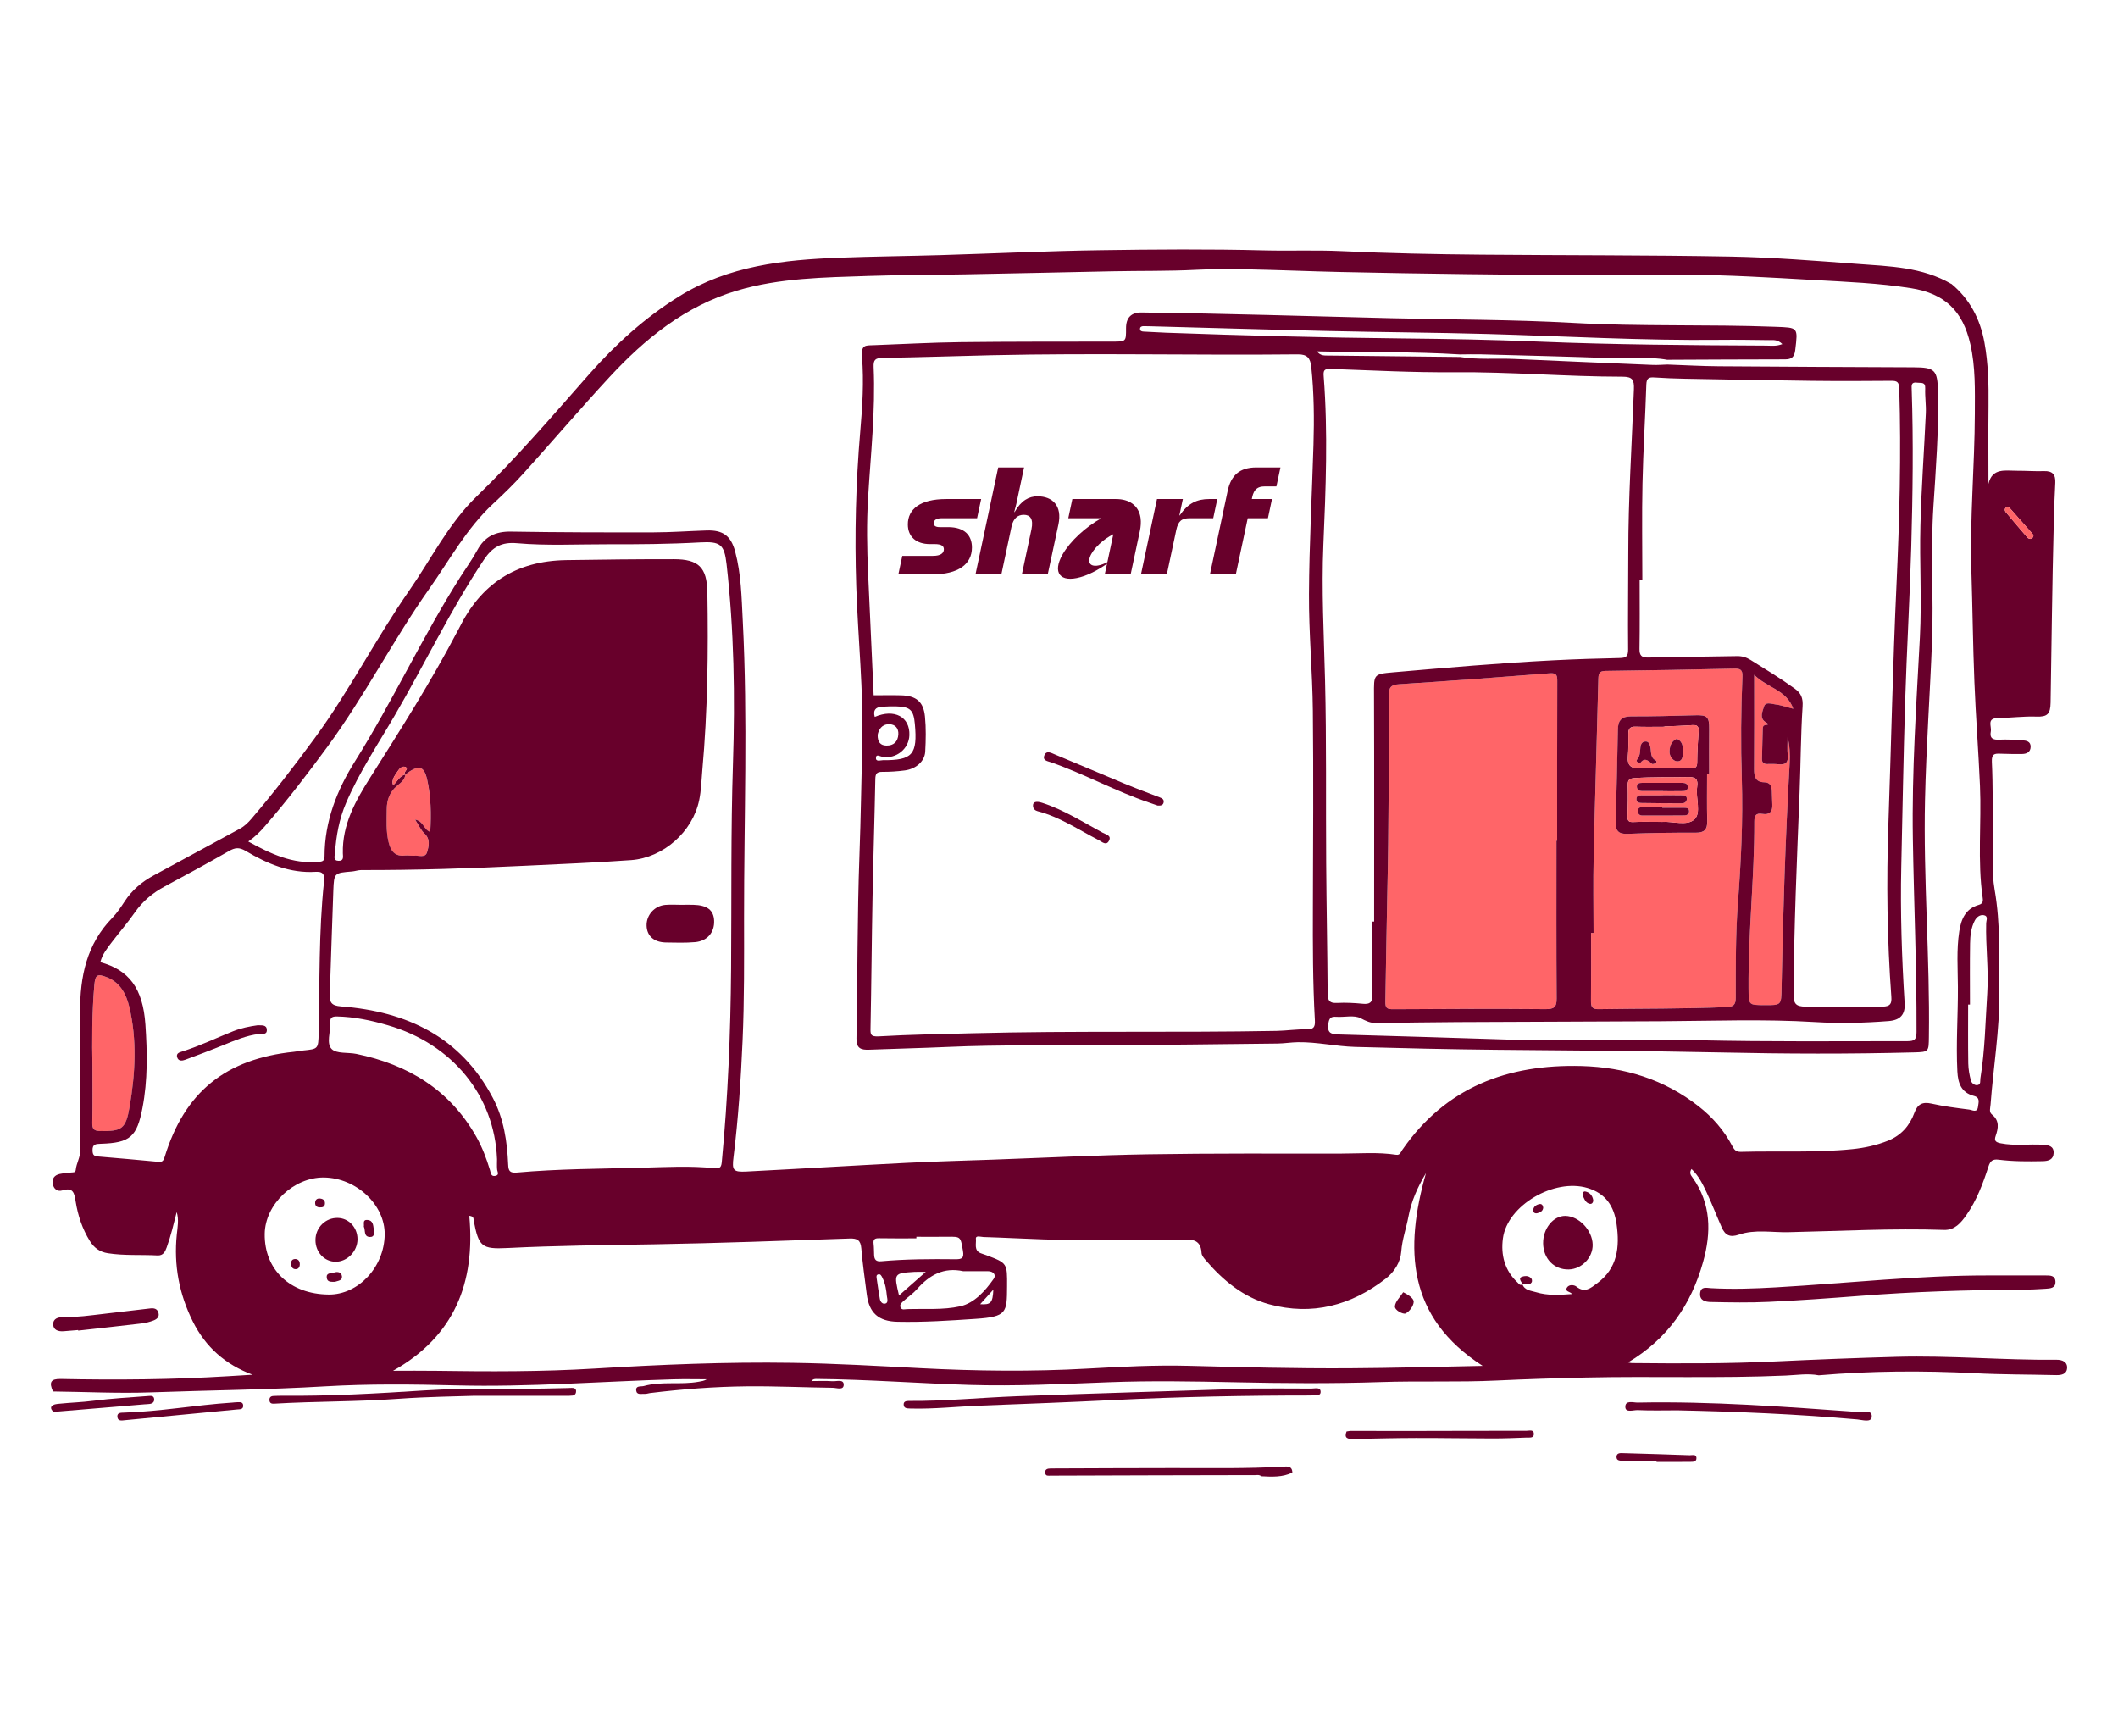 <svg width="416" height="341" viewBox="0 0 416 341" fill="none" xmlns="http://www.w3.org/2000/svg">
<g clip-path="url(#clip0_2214_20341)">
<path d="M253.832 289.207C253.795 287.833 252.765 288.011 251.923 288.06C244.762 288.451 237.598 288.333 230.433 288.329C222.74 288.329 215.046 288.373 207.352 288.398C207.014 288.398 206.676 288.402 206.334 288.406C205.732 288.406 205.199 288.561 205.296 289.297C205.382 289.944 205.887 289.813 206.387 289.813C219.776 289.76 233.165 289.732 246.554 289.708C246.944 289.708 247.372 289.594 247.706 289.931C249.79 290.045 251.87 290.159 253.832 289.211V289.207Z" fill="#68002B"/>
<path d="M325.366 287.128C327.532 287.128 329.698 287.144 331.863 287.116C332.437 287.108 333.272 287.185 333.199 286.298C333.133 285.521 332.344 285.822 331.872 285.806C327.557 285.647 323.242 285.521 318.927 285.399C318.332 285.383 317.534 285.273 317.502 286.107C317.469 286.969 318.304 286.88 318.87 286.892C321.031 286.925 323.197 286.904 325.362 286.904C325.362 286.977 325.362 287.055 325.362 287.128H325.366Z" fill="#68002B"/>
<path d="M18.163 209.77C18.163 213.353 18.212 216.937 18.134 220.52C18.106 221.753 18.452 222.127 19.718 222.143C23.947 222.196 24.713 221.744 25.457 217.404C26.581 210.852 26.951 204.254 25.388 197.718C24.798 195.257 23.626 192.996 21.049 191.958C19.095 191.169 18.708 191.462 18.529 193.557C18.065 198.954 18.065 204.364 18.167 209.774L18.163 209.77Z" fill="#FF6568"/>
<path d="M79.618 152.098C79.516 153.143 78.715 153.737 78.018 154.306C76.525 155.53 75.967 157.113 75.955 158.947C75.942 161.107 75.8 163.275 76.321 165.41C76.736 167.111 77.522 168.262 79.516 168.03C80.115 167.961 80.742 168.111 81.344 168.054C82.232 167.973 83.522 168.542 83.864 167.399C84.222 166.208 84.572 164.837 83.343 163.678C82.651 163.027 82.244 162.075 81.527 160.981C83.209 161.253 83.184 162.962 84.499 163.381C84.703 159.858 84.654 156.438 83.88 153.082C83.249 150.34 82.179 150.153 79.578 152.134L79.61 152.102L79.618 152.098Z" fill="#FF6568"/>
<path d="M305.847 165.118C305.847 154.693 305.831 144.272 305.867 133.847C305.867 132.717 305.814 132.127 304.385 132.237C294.526 133.014 284.659 133.754 274.787 134.38C273.045 134.49 272.788 135.108 272.788 136.695C272.772 149.523 272.788 162.356 272.491 175.181C272.324 182.356 272.243 189.531 272.104 196.702C272.08 197.991 272.41 198.215 273.647 198.206C283.616 198.137 293.586 198.113 303.555 198.19C305.208 198.202 305.757 197.844 305.745 196.12C305.672 185.785 305.708 175.449 305.708 165.114C305.753 165.114 305.802 165.114 305.847 165.114V165.118Z" fill="#FF6568"/>
<path d="M312.509 183.23C312.509 187.692 312.533 192.154 312.493 196.612C312.484 197.669 312.676 198.214 313.917 198.194C322.319 198.06 330.725 198.153 339.123 197.787C340.499 197.726 340.923 197.332 340.927 195.904C340.935 189.754 340.882 183.604 341.342 177.462C341.957 169.299 342.384 161.127 342.115 152.944C341.896 146.245 341.945 139.55 342.242 132.859C342.299 131.529 341.806 131.293 340.613 131.317C332.203 131.508 323.797 131.667 315.387 131.764C314.178 131.777 313.97 132.204 313.942 133.298C313.661 144.939 313.282 156.576 313.018 168.213C312.904 173.216 312.997 178.223 312.997 183.226C312.834 183.226 312.672 183.226 312.509 183.226V183.23ZM335.7 151.935C335.566 151.935 335.435 151.935 335.301 151.935C335.301 155.047 335.244 158.158 335.325 161.266C335.366 162.909 334.784 163.547 333.091 163.539C328.625 163.523 324.159 163.576 319.698 163.763C317.842 163.84 317.296 163.104 317.349 161.408C317.528 155.348 317.666 149.283 317.785 143.222C317.817 141.465 318.546 140.688 320.382 140.697C324.57 140.709 328.755 140.603 332.944 140.481C335.342 140.412 335.749 140.79 335.716 143.218C335.676 146.123 335.708 149.031 335.708 151.935H335.7Z" fill="#FF6568"/>
<path d="M344.549 132.533C344.549 139.163 344.578 145.118 344.529 151.073C344.517 152.549 344.822 153.615 346.52 153.651C347.712 153.676 347.973 154.428 348.018 155.388C348.058 156.267 348.046 157.149 348.103 158.028C348.189 159.427 347.545 160.078 346.173 159.858C344.891 159.651 344.57 160.147 344.574 161.38C344.61 172.329 343.348 183.238 343.434 194.192C343.458 197.401 343.405 197.401 346.532 197.417C349.915 197.433 349.853 197.433 349.919 194.061C350.208 179.325 350.672 164.597 351.51 149.881C351.608 148.16 351.522 146.432 351.103 144.695C351.103 145.915 351.01 147.148 351.128 148.356C351.27 149.84 350.635 150.271 349.271 150.109C348.535 150.023 347.781 150.068 347.036 150.064C346.361 150.064 346.051 149.722 346.072 149.059C346.121 147.095 346.165 145.13 346.222 143.165C346.23 142.828 346.271 142.494 346.715 142.417C347.093 142.352 347.659 142.368 346.853 141.884C345.494 141.071 346.169 139.79 346.463 138.805C346.772 137.772 347.887 138.26 348.612 138.337C349.666 138.451 350.692 138.826 352.223 139.216C350.879 135.441 347.118 135.136 344.545 132.541L344.549 132.533Z" fill="#FF6568"/>
<path d="M383.244 55.756C377.536 52.433 371.121 52.307 364.823 51.835C356.544 51.217 348.251 50.55 339.955 50.395C323.656 50.094 307.352 50.163 291.049 50.021C281.849 49.944 272.653 49.757 263.457 49.325C258.385 49.09 253.293 49.309 248.212 49.179C237.506 48.903 226.8 48.988 216.098 49.147C205.632 49.301 195.174 49.797 184.708 50.111C178.101 50.306 171.495 50.367 164.892 50.615C153.897 51.026 143.077 52.189 133.409 58.193C126.724 62.345 120.972 67.548 115.79 73.417C108.569 81.593 101.49 89.898 93.625 97.492C88.105 102.821 84.734 109.727 80.411 115.938C73.841 125.379 68.63 135.685 61.812 144.971C57.843 150.377 53.764 155.697 49.396 160.794C48.737 161.563 48.032 162.266 47.104 162.762C41.454 165.801 35.836 168.9 30.186 171.934C27.87 173.179 25.944 174.802 24.499 177.015C23.758 178.145 23.001 179.301 22.065 180.261C17.009 185.426 15.706 191.824 15.731 198.727C15.768 207.777 15.686 216.827 15.771 225.877C15.784 227.309 15.014 228.435 14.88 229.761C14.819 230.355 14.335 230.237 13.956 230.282C13.219 230.375 12.466 230.412 11.742 230.567C10.744 230.778 10.187 231.433 10.353 232.47C10.52 233.503 11.281 234.109 12.254 233.8C14.424 233.113 14.607 234.394 14.864 235.993C15.303 238.734 16.171 241.354 17.652 243.741C18.483 245.079 19.586 245.889 21.198 246.137C24.434 246.637 27.687 246.393 30.931 246.568C32.083 246.629 32.441 245.803 32.743 244.986C33.561 242.736 34.102 240.406 34.705 238.059C35.173 239.539 34.872 241.024 34.721 242.476C34.11 248.48 35.181 254.137 37.872 259.539C40.383 264.575 44.259 267.991 49.608 269.996C48.008 270.094 46.408 270.192 44.812 270.289C33.866 270.96 22.912 271.054 11.953 270.83C9.971 270.79 9.58 271.457 10.406 273.287C16.834 273.364 23.27 273.69 29.689 273.462C41.067 273.051 52.449 272.953 63.823 272.282C72.396 271.778 81.01 271.872 89.607 272.091C103.851 272.457 118.05 271.31 132.273 270.899C134.451 270.838 136.629 270.891 138.806 270.891C138.31 271.213 137.789 271.274 137.272 271.367C133.693 272.03 129.997 271.229 126.448 272.217C125.869 272.376 124.835 272.075 124.958 273.108C125.068 274.044 126.016 273.706 126.643 273.759C126.969 273.787 127.306 273.645 127.64 273.604C133.962 272.831 140.313 272.343 146.679 272.278C152.305 272.221 157.931 272.494 163.557 272.563C164.326 272.571 165.722 273.124 165.714 271.941C165.71 270.818 164.285 271.331 163.492 271.27C162.12 271.168 160.736 271.241 159.356 271.241C159.702 270.826 160.027 270.826 160.357 270.826C170.383 270.916 180.381 271.688 190.399 271.998C199.55 272.278 208.693 271.815 217.836 271.469C226.023 271.16 234.213 271.294 242.411 271.473C252.027 271.684 261.658 271.758 271.285 271.436C278.841 271.184 286.42 271.493 293.972 271.135C299.821 270.859 305.675 270.672 311.521 270.546C324.596 270.261 337.68 270.737 350.755 270.159C352.904 270.066 355.066 269.704 357.227 270.11C367.425 269.24 377.626 269.171 387.848 269.699C393.18 269.976 398.533 269.939 403.874 270.074C404.945 270.102 405.93 269.834 406.003 268.719C406.085 267.458 405.047 267.043 403.919 267.052C393.433 267.153 382.963 266.185 372.476 266.478C364.583 266.698 356.694 267.007 348.809 267.381C339.377 267.833 329.945 267.8 320.509 267.706C320.342 267.706 320.175 267.654 319.768 267.58C327.531 262.964 332.156 256.253 334.5 247.874C336.133 242.049 336.112 236.428 332.428 231.262C332.127 230.839 331.724 230.4 332.233 229.59C333.654 230.933 334.456 232.609 335.229 234.256C336.287 236.501 337.171 238.828 338.18 241.097C338.848 242.594 339.772 243.094 341.563 242.476C344.681 241.406 347.999 242.069 351.227 242C361.428 241.785 371.63 241.215 381.839 241.557C383.923 241.626 385.137 240.182 386.207 238.661C388.247 235.757 389.476 232.462 390.551 229.119C390.905 228.016 391.373 227.614 392.537 227.764C395.415 228.13 398.31 228.114 401.208 228.057C402.352 228.033 403.313 227.752 403.357 226.45C403.406 225.08 402.364 224.901 401.269 224.832C398.505 224.657 395.729 225.092 392.961 224.547C391.959 224.348 391.646 224.047 391.967 223.111C392.497 221.574 392.757 220.105 391.239 218.889C390.624 218.397 390.917 217.628 390.966 216.969C391.515 209.623 392.753 202.339 392.696 194.94C392.647 188.188 392.936 181.432 391.768 174.737C391.137 171.109 391.499 167.444 391.438 163.796C391.361 159.069 391.45 154.339 391.226 149.616C391.153 148.038 391.768 147.985 392.904 148.026C394.32 148.079 395.737 148.099 397.153 148.083C398.045 148.071 398.802 147.737 398.839 146.712C398.879 145.573 397.955 145.447 397.149 145.394C395.672 145.293 394.182 145.199 392.708 145.272C391.442 145.337 390.758 145.032 391.019 143.637C391.21 142.604 390.127 141.03 392.509 141.014C394.988 140.998 397.463 140.648 399.958 140.741C402.132 140.823 402.722 140.225 402.759 138.016C402.954 126.383 403.072 114.75 403.374 103.122C403.443 100.364 403.524 97.598 403.679 94.836C403.768 93.209 403.142 92.469 401.452 92.53C399.706 92.591 397.955 92.448 396.205 92.457C393.901 92.465 391.283 91.83 390.555 95.052C390.555 89.951 390.51 84.847 390.567 79.746C390.616 75.548 390.518 71.367 389.761 67.23C388.918 62.651 386.879 58.713 383.223 55.707L383.26 55.74L383.244 55.756ZM77.171 154.233L77.11 154.209H77.207C76.845 153.074 77.594 152.285 78.124 151.455C78.445 150.951 79.003 150.373 79.609 150.633C80.489 151.012 79.052 151.601 79.585 152.13C82.186 150.149 83.257 150.336 83.888 153.078C84.657 156.433 84.71 159.858 84.506 163.377C83.192 162.958 83.216 161.253 81.535 160.977C82.251 162.071 82.658 163.027 83.35 163.674C84.58 164.829 84.23 166.203 83.871 167.395C83.529 168.542 82.239 167.969 81.352 168.05C80.749 168.107 80.126 167.957 79.524 168.026C77.529 168.253 76.743 167.102 76.328 165.406C75.803 163.271 75.95 161.103 75.962 158.943C75.97 157.109 76.532 155.526 78.026 154.302C78.722 153.733 79.524 153.139 79.621 152.094C78.429 152.374 78.034 153.57 77.175 154.229L77.171 154.233ZM299.036 252.218C298.555 252.596 298.327 252.128 298.075 251.896C295.523 249.529 294.753 246.458 295.193 243.204C296.072 236.704 305.276 231.372 311.802 233.324C315.396 234.398 317.016 236.9 317.513 240.41C318.156 244.933 317.708 249.098 313.682 252.051C312.494 252.925 311.285 254.052 309.616 252.685C309.209 252.352 308.187 252.205 307.772 252.881C307.267 253.706 308.403 253.625 308.765 254.15C306.318 254.337 303.97 254.487 301.686 253.784C300.68 253.474 299.435 253.458 298.991 252.173L299.036 252.214V252.218ZM48.765 165.272C50.112 164.345 51.094 163.344 52.018 162.278C56.373 157.263 60.399 151.988 64.332 146.635C71.626 136.702 77.22 125.68 84.323 115.621C88.337 109.939 91.655 103.756 96.845 98.948C98.88 97.061 100.883 95.121 102.743 93.063C108.418 86.775 113.922 80.323 119.67 74.104C126.684 66.514 134.593 60.1 144.725 57.082C153.164 54.569 161.912 54.491 170.607 54.194C176.868 53.979 183.137 53.999 189.402 53.881C199.094 53.698 208.783 53.482 218.475 53.279C223.979 53.165 229.483 53.271 234.986 52.986C238.418 52.807 241.862 52.832 245.298 52.901C251.331 53.023 257.359 53.291 263.392 53.421C271.607 53.6 279.822 53.743 288.037 53.84C296.549 53.942 305.061 54.06 313.573 54.003C319.337 53.962 325.109 53.93 330.873 53.954C339.316 53.987 347.763 54.507 356.198 54.987C362.601 55.349 369.02 55.593 375.367 56.602C381.986 57.656 385.507 61.056 386.997 67.592C388.023 72.087 387.892 76.651 387.88 81.214C387.852 91.497 386.875 101.755 387.2 112.045C387.432 119.342 387.502 126.648 387.795 133.941C388.063 140.745 388.597 147.538 388.89 154.339C389.207 161.672 388.365 169.038 389.423 176.356C389.525 177.076 389.411 177.503 388.65 177.722C386.061 178.471 385.202 180.48 384.823 182.913C384.257 186.549 384.538 190.197 384.554 193.842C384.583 199.378 384.164 204.909 384.449 210.449C384.567 212.711 385.21 214.602 387.677 215.236C388.992 215.574 388.597 216.534 388.507 217.343C388.365 218.653 387.367 218.002 386.781 217.929C384.302 217.608 381.811 217.303 379.376 216.754C377.557 216.343 376.621 216.884 375.998 218.588C375.078 221.106 373.392 223.005 370.856 224.026C368.601 224.933 366.24 225.45 363.83 225.694C356.544 226.434 349.224 226.027 341.921 226.227C340.981 226.251 340.627 225.824 340.256 225.116C338.628 222.009 336.361 219.418 333.613 217.27C326.868 211.991 319.101 209.599 310.617 209.371C296.121 208.977 283.933 213.532 275.405 225.873C275.12 226.288 274.974 226.914 274.237 226.804C270.622 226.251 266.987 226.564 263.36 226.568C250.781 226.577 238.202 226.503 225.628 226.707C215.39 226.873 205.16 227.394 194.926 227.76C189.341 227.959 183.748 228.102 178.167 228.382C167.656 228.911 157.149 229.55 146.634 230.087C143.98 230.225 143.748 229.851 144.074 227.244C145.01 219.662 145.515 212.039 145.849 204.413C146.203 196.384 146.15 188.33 146.142 180.297C146.126 160.798 146.891 141.286 145.881 121.791C145.649 117.276 145.572 112.717 144.387 108.307C143.549 105.192 141.957 104.085 138.782 104.187C135.33 104.297 131.878 104.553 128.422 104.561C119.071 104.578 109.721 104.57 100.37 104.411C97.317 104.358 95.184 105.383 93.731 108.08C92.77 109.857 91.565 111.505 90.478 113.217C82.996 124.98 77.155 137.678 69.746 149.486C66.172 155.181 63.754 161.306 63.745 168.164C63.745 169.108 63.339 169.209 62.536 169.278C57.505 169.718 53.218 167.733 48.757 165.272H48.765ZM119.189 106.9C125.287 106.916 131.381 106.872 137.471 106.534C141.485 106.314 142.258 106.884 142.706 110.821C144.18 123.817 144.391 136.837 143.964 149.909C143.528 163.344 143.699 176.799 143.594 190.246C143.492 202.912 142.975 215.521 141.774 228.122C141.684 229.078 141.546 229.57 140.361 229.444C135.525 228.923 130.681 229.224 125.833 229.346C117.728 229.55 109.615 229.566 101.534 230.29C100.122 230.416 99.865 229.957 99.812 228.736C99.613 224.189 98.962 219.735 96.796 215.627C90.482 203.64 79.89 198.658 66.99 197.661C65.109 197.515 64.714 196.892 64.775 195.294C65.024 188.485 65.203 181.672 65.472 174.863C65.606 171.434 65.667 171.446 69.143 171.158C69.742 171.109 70.336 170.881 70.93 170.881C81.734 170.901 92.53 170.556 103.317 170.027C110.201 169.689 117.089 169.429 123.956 168.929C130.311 168.465 136.055 163.332 137.329 157.145C137.724 155.234 137.768 153.253 137.943 151.3C138.994 139.655 139.128 127.978 138.933 116.3C138.851 111.419 137.19 109.833 132.366 109.829C125.324 109.821 118.278 109.898 111.231 110.008C101.278 110.162 94.415 114.693 90.12 123.475C90.002 123.719 89.859 123.947 89.733 124.187C84.576 134.018 78.624 143.373 72.693 152.748C69.823 157.288 67.206 161.949 67.34 167.59C67.356 168.217 67.597 169.091 66.51 169.067C65.366 169.043 65.752 168.107 65.793 167.538C66.025 164.153 66.624 160.847 67.971 157.703C70.568 151.654 74.216 146.196 77.517 140.538C83.44 130.39 88.496 119.753 95.033 109.947C96.727 107.409 98.538 106.424 101.534 106.689C107.404 107.205 113.303 106.888 119.193 106.9H119.189ZM280.074 230.412C275.861 245.266 276.325 258.693 291.212 268.256C282.26 268.426 273.614 268.679 264.968 268.727C254.445 268.788 243.926 268.516 233.403 268.243C226.816 268.073 220.201 268.426 213.611 268.792C202.652 269.407 191.698 269.276 180.752 268.707C172.378 268.272 164.008 267.784 155.627 267.658C142.649 267.458 129.692 268.003 116.735 268.788C106.395 269.415 96.035 269.382 85.675 269.228C82.85 269.183 80.029 269.22 77.204 269.22C89.302 262.419 93.368 251.876 92.176 238.791C93.132 238.885 92.978 239.385 93.043 239.743C94.016 244.839 94.614 245.364 99.609 245.116C109.265 244.632 118.925 244.546 128.589 244.38C141.355 244.16 154.121 243.68 166.882 243.245C168.413 243.192 169.036 243.599 169.17 245.169C169.427 248.195 169.862 251.205 170.245 254.219C170.713 257.9 172.573 259.519 176.29 259.596C181.423 259.706 186.536 259.368 191.649 259.022C197.775 258.608 197.767 257.81 197.8 252.665C197.832 248.089 197.861 248.085 193.733 246.523C193.355 246.381 192.964 246.275 192.593 246.121C191.254 245.563 191.779 244.25 191.677 243.334C191.588 242.545 192.654 242.94 193.159 242.952C197.067 243.07 200.971 243.286 204.879 243.416C213.839 243.713 222.803 243.562 231.766 243.473C233.733 243.452 235.837 243.123 236 246.088C236.024 246.568 236.448 247.072 236.794 247.479C240.197 251.461 244.194 254.78 249.279 256.159C257.681 258.437 265.35 256.427 272.169 251.132C273.878 249.806 275.067 247.894 275.222 245.803C275.397 243.412 276.207 241.215 276.638 238.913C277.204 235.895 278.454 233.117 280.066 230.416L280.074 230.412ZM19.708 188.977C20.091 187.423 21.076 186.215 22.008 184.987C23.482 183.047 25.094 181.204 26.482 179.207C28.033 176.978 30.015 175.347 32.388 174.078C36.614 171.817 40.823 169.518 44.983 167.139C46.164 166.464 46.99 166.374 48.244 167.119C52.465 169.628 56.943 171.548 62.015 171.227C63.688 171.121 63.758 172.032 63.636 173.199C62.593 183.067 62.805 192.979 62.589 202.88C62.52 206.028 62.504 206.024 59.54 206.321C58.934 206.382 58.336 206.516 57.729 206.577C44.32 207.956 36.252 214.492 32.348 227.207C32.132 227.911 31.928 228.264 31.147 228.191C27.166 227.821 23.184 227.459 19.203 227.13C18.438 227.065 18.206 226.788 18.177 225.999C18.128 224.726 18.776 224.669 19.794 224.64C25.586 224.47 26.897 223.249 27.984 217.6C29.03 212.166 28.932 206.679 28.562 201.236C28.069 194.037 25.297 190.506 19.716 188.977H19.708ZM64.543 254.247C56.96 254.178 51.895 249.362 51.993 242.322C52.075 236.53 57.684 231.197 63.619 231.262C69.978 231.335 75.624 236.627 75.559 242.456C75.486 248.854 70.397 254.304 64.543 254.251V254.247ZM97.622 227.614C97.622 228.289 97.582 228.972 97.635 229.643C97.675 230.14 98.156 230.766 97.293 230.941C96.418 231.12 96.413 230.388 96.234 229.798C95.546 227.54 94.72 225.332 93.552 223.266C88.337 214.033 80.147 209.082 69.994 206.992C68.346 206.654 66.119 207 65.15 206.036C64.047 204.938 64.938 202.701 64.853 200.964C64.8 199.923 65.126 199.609 66.212 199.634C69.632 199.707 72.921 200.415 76.174 201.362C88.874 205.052 97.114 215.184 97.618 227.61L97.622 227.614ZM18.161 209.77C18.063 204.36 18.063 198.95 18.523 193.553C18.703 191.454 19.089 191.165 21.043 191.954C23.624 192.996 24.796 195.253 25.383 197.714C26.946 204.25 26.575 210.848 25.452 217.4C24.707 221.74 23.942 222.192 19.712 222.139C18.446 222.123 18.104 221.753 18.128 220.516C18.206 216.933 18.157 213.349 18.157 209.766L18.161 209.77ZM386.569 197.299C386.688 197.299 386.806 197.299 386.924 197.299C386.924 193.305 386.883 189.311 386.944 185.316C386.968 183.771 387.131 182.201 387.876 180.789C388.243 180.094 388.922 179.581 389.704 179.756C390.555 179.943 390.119 180.789 390.107 181.306C389.989 185.89 390.62 190.445 390.319 195.046C389.956 200.634 389.875 206.239 388.971 211.787C388.89 212.279 389.114 213.012 388.381 213.117C387.807 213.203 387.241 212.707 387.115 212.247C386.818 211.149 386.61 209.998 386.59 208.863C386.529 205.007 386.565 201.151 386.565 197.295L386.569 197.299ZM189.174 249.663C190.786 249.663 192.402 249.663 194.014 249.663C195.089 249.663 195.732 250.375 195.158 251.185C193.481 253.564 191.364 255.935 188.596 256.558C185.238 257.31 181.639 256.997 178.142 257.111C177.719 257.123 177.12 257.355 176.884 256.785C176.624 256.159 177.165 255.801 177.552 255.447C178.403 254.678 179.38 254.024 180.129 253.169C182.551 250.404 185.384 248.846 189.174 249.663ZM179.986 243.208C179.986 243.107 179.986 243.005 179.986 242.903C181.997 242.903 184.008 242.924 186.019 242.899C188.759 242.863 188.641 242.871 189.133 245.649C189.398 247.141 188.881 247.329 187.635 247.316C182.775 247.264 177.914 247.28 173.07 247.715C172.044 247.809 171.739 247.373 171.69 246.515C171.645 245.775 171.678 245.026 171.584 244.294C171.462 243.363 171.853 243.172 172.712 243.192C175.134 243.245 177.56 243.212 179.986 243.212V243.208ZM181.834 249.798C179.909 251.494 178.297 252.913 176.579 254.43C175.545 250.078 175.557 250.062 179.604 249.802C180.202 249.765 180.804 249.798 181.838 249.798H181.834ZM398.77 105.847C398.611 105.782 398.367 105.761 398.253 105.631C396.803 103.955 395.362 102.267 393.942 100.567C393.714 100.291 393.697 99.892 394.027 99.68C394.353 99.469 394.65 99.68 394.89 99.953C396.311 101.564 397.748 103.166 399.16 104.789C399.6 105.294 399.352 105.631 398.77 105.851V105.847ZM174.194 254.548C174.324 255.28 174.446 255.878 173.892 256.021C173.31 256.167 172.915 255.663 172.814 255.114C172.573 253.8 172.398 252.474 172.199 251.152C172.15 250.823 172.06 250.42 172.463 250.298C172.956 250.151 173.127 250.591 173.31 250.94C173.929 252.157 174.092 253.479 174.194 254.544V254.548ZM195.105 253.283C194.979 255.923 194.592 256.277 192.516 256.147C193.253 255.329 194.047 254.455 195.105 253.283Z" fill="#68002B"/>
<path d="M390.999 250.501C376.889 250.452 362.87 252.035 348.813 252.84C344.572 253.084 340.326 253.234 336.076 252.999C335.136 252.946 334.028 252.588 333.918 254.04C333.809 255.472 335.062 255.691 335.982 255.711C339.801 255.797 343.627 255.862 347.442 255.683C353.369 255.406 359.287 254.983 365.202 254.52C375.815 253.682 386.439 253.348 397.085 253.3C398.611 253.291 400.174 253.218 401.717 253.116C402.686 253.051 403.781 253.027 403.712 251.681C403.651 250.477 402.645 250.497 401.737 250.501C398.159 250.509 394.581 250.501 390.999 250.501Z" fill="#68002B"/>
<path d="M329.359 276.984C341.185 277.236 353.002 277.729 364.791 278.774C365.78 278.863 367.518 279.425 367.628 278.298C367.775 276.777 365.972 277.387 365.052 277.322C350.608 276.289 336.165 275.186 321.665 275.467C320.794 275.483 319.166 274.922 319.235 276.378C319.288 277.493 320.847 276.903 321.69 276.944C324.242 277.062 326.803 276.988 329.363 276.988L329.359 276.984Z" fill="#68002B"/>
<path d="M265.202 281.012C264.962 281.048 264.722 281.085 264.478 281.125C263.957 282.439 264.681 282.639 265.76 282.618C269.863 282.533 273.967 282.431 278.07 282.419C283.122 282.407 288.174 282.504 293.225 282.508C295.436 282.508 297.646 282.423 299.857 282.333C300.41 282.309 301.286 282.496 301.273 281.614C301.261 280.69 300.366 280.991 299.84 280.991C291.731 280.987 283.622 281.02 275.514 281.032C272.078 281.036 268.638 281.02 265.202 281.012Z" fill="#68002B"/>
<path d="M15.351 261.333C19.499 260.869 23.647 260.422 27.791 259.93C28.585 259.836 29.383 259.633 30.128 259.352C30.767 259.112 31.361 258.677 31.121 257.827C30.893 257.021 30.258 256.887 29.517 256.973C26.452 257.335 23.391 257.697 20.326 258.05C17.724 258.351 15.127 258.726 12.498 258.685C11.443 258.669 10.438 258.937 10.45 260.088C10.458 261.235 11.46 261.544 12.522 261.455C13.462 261.378 14.403 261.3 15.343 261.223C15.343 261.26 15.351 261.296 15.355 261.329L15.351 261.333Z" fill="#68002B"/>
<path d="M10.452 277.302C16.444 276.801 22.436 276.301 28.429 275.805C28.766 275.776 29.108 275.784 29.438 275.728C29.963 275.642 30.33 275.353 30.281 274.78C30.224 274.101 29.662 274.137 29.206 274.174C25.575 274.459 21.928 274.646 18.317 275.117C16.106 275.406 13.888 275.463 11.681 275.691C11.071 275.756 10.489 275.756 10.073 276.289C9.911 276.736 10.277 276.98 10.452 277.302Z" fill="#68002B"/>
<path d="M398.771 105.846C399.357 105.627 399.601 105.289 399.162 104.785C397.749 103.162 396.312 101.563 394.892 99.949C394.651 99.676 394.358 99.469 394.029 99.676C393.695 99.888 393.711 100.286 393.943 100.563C395.364 102.263 396.805 103.951 398.254 105.627C398.368 105.757 398.612 105.777 398.771 105.842V105.846Z" fill="#FF6568"/>
<path d="M77.168 154.238C78.027 153.575 78.421 152.379 79.618 152.102L79.586 152.135C79.052 151.606 80.489 151.016 79.61 150.638C79.004 150.378 78.442 150.955 78.124 151.459C77.599 152.285 76.846 153.078 77.208 154.213L77.168 154.238Z" fill="#FF6568"/>
<path d="M77.207 154.209H77.105L77.166 154.233L77.207 154.209Z" fill="#FF6568"/>
<path d="M246.096 272.706C230.436 273.21 215.105 273.649 199.779 274.223C192.708 274.487 185.653 275.203 178.566 275.146C178.061 275.142 177.499 275.203 177.491 275.793C177.479 276.651 178.204 276.61 178.822 276.631C183.369 276.761 187.888 276.248 192.423 276.07C201.22 275.728 210.021 275.402 218.813 274.967C231.657 274.329 244.508 274.076 257.364 274.076C257.433 274.076 257.502 274.085 257.567 274.072C258.243 273.946 259.395 274.312 259.383 273.352C259.371 272.348 258.223 272.73 257.555 272.722C253.627 272.685 249.694 272.706 246.096 272.706Z" fill="#68002B"/>
<path d="M93.107 274.137C100.504 274.137 105.787 274.137 111.071 274.137C111.543 274.137 112.024 274.149 112.488 274.088C112.968 274.023 113.168 273.6 113.151 273.201C113.135 272.73 112.761 272.563 112.292 272.587C111.548 272.624 110.803 272.628 110.058 272.648C101.196 272.917 92.321 272.51 83.459 273.079C74.158 273.677 64.848 274.218 55.514 274.125C54.903 274.117 54.292 274.149 53.686 274.174C53.079 274.198 52.855 274.588 52.937 275.121C53.01 275.597 53.356 275.711 53.836 275.683C62.006 275.203 70.201 275.317 78.375 274.719C83.976 274.312 89.602 274.267 93.107 274.137Z" fill="#68002B"/>
<path d="M45.53 275.476C38.447 275.943 31.441 277.225 24.338 277.436C23.752 277.453 22.942 277.416 23.06 278.315C23.17 279.161 23.947 278.978 24.537 278.925C31.881 278.229 39.225 277.53 46.568 276.818C47.069 276.769 47.786 276.855 47.765 276.066C47.745 275.272 47.073 275.39 46.544 275.398C46.206 275.403 45.868 275.451 45.53 275.48V275.476Z" fill="#68002B"/>
<path d="M327.497 70.663C335.203 70.631 342.905 70.582 350.611 70.578C351.909 70.578 352.442 70.106 352.605 68.756C353.147 64.241 353.2 64.355 348.693 64.184C335.455 63.684 322.197 64.155 308.963 63.415C297.084 62.752 285.185 62.793 273.294 62.5C256.938 62.097 240.586 61.573 224.23 61.377C222.183 61.353 221.163 62.382 221.168 64.465C221.176 67.104 221.176 67.088 218.49 67.092C208.549 67.112 198.612 67.076 188.671 67.198C182.94 67.267 177.212 67.592 171.481 67.8C169.995 67.853 169.107 67.694 169.307 70.106C169.698 74.918 169.388 79.823 168.969 84.659C168.09 94.828 167.841 104.993 168.179 115.194C168.521 125.464 169.62 135.706 169.36 145.996C169.177 153.31 169.075 160.623 168.806 167.936C168.366 179.939 168.444 191.959 168.22 203.97C168.183 205.938 169.14 206.231 170.727 206.166C175.857 205.963 180.994 205.853 186.123 205.625C196.471 205.161 206.827 205.377 217.179 205.3C228.418 205.218 239.662 205.088 250.901 204.958C252.249 204.942 253.596 204.714 254.943 204.694C258.709 204.641 262.385 205.515 266.167 205.621C275.338 205.873 284.514 206.089 293.689 206.182C308.441 206.333 323.198 206.386 337.946 206.707C350.619 206.984 363.283 207.032 375.951 206.695C378.874 206.618 378.813 206.544 378.854 203.661C379.077 188.123 377.75 172.606 378.096 157.076C378.328 146.741 379.065 136.418 379.468 126.082C379.81 117.26 379.171 108.417 379.737 99.599C380.221 92.046 380.816 84.501 380.641 76.923C380.543 72.656 380.054 72.156 375.825 72.14C363.091 72.087 350.358 72.038 337.625 71.941C334.242 71.916 330.863 71.717 327.485 71.599C326.54 71.627 325.592 71.713 324.647 71.676C315.594 71.298 306.54 70.915 297.487 70.501C293.913 70.338 290.318 70.688 286.761 70.11C278.179 70.017 269.594 69.927 261.013 69.829C260.207 69.821 259.34 69.927 258.676 69.008C268.165 69.219 277.471 69.032 286.761 69.61C288.128 69.602 289.496 69.553 290.864 69.59C299.376 69.821 307.892 70.021 316.4 70.338C320.1 70.476 323.817 69.988 327.501 70.675L327.497 70.663ZM171.595 136.548C171.232 128.62 170.862 120.607 170.504 112.595C170.284 107.657 170.202 102.707 170.5 97.777C171.012 89.219 171.969 80.686 171.59 72.095C171.529 70.675 171.92 70.314 173.333 70.293C180.501 70.183 187.666 69.927 194.83 69.764C214.855 69.313 234.883 69.805 254.907 69.594C256.739 69.573 257.362 70.322 257.545 72.046C258.086 77.143 258.131 82.247 257.98 87.352C257.691 97.134 257.146 106.912 257.097 116.695C257.056 124.317 257.781 131.943 257.858 139.574C257.992 152.427 257.907 165.28 257.866 178.133C257.842 185.56 257.842 192.984 258.257 200.403C258.33 201.68 258.037 202.208 256.612 202.172C254.659 202.123 252.696 202.436 250.738 202.473C230.832 202.839 210.922 202.42 191.016 202.937C184.877 203.095 178.735 203.193 172.608 203.547C170.947 203.64 170.955 203.136 170.98 201.855C171.151 193.313 171.212 184.771 171.375 176.23C171.521 168.481 171.774 160.737 171.924 152.992C171.945 151.967 172.209 151.589 173.272 151.593C174.758 151.601 176.252 151.504 177.725 151.309C179.923 151.016 181.621 149.515 181.723 147.623C181.845 145.338 181.898 143.019 181.674 140.745C181.389 137.809 179.952 136.641 176.984 136.56C175.238 136.511 173.487 136.552 171.595 136.552V136.548ZM269.891 181.001C269.773 181.001 269.659 181.001 269.541 181.001C269.541 185.804 269.496 190.612 269.566 195.416C269.586 196.892 269.032 197.279 267.648 197.14C265.979 196.978 264.286 196.888 262.617 196.978C261.188 197.055 260.777 196.571 260.765 195.168C260.712 186.622 260.537 178.076 260.476 169.527C260.39 157.576 260.553 145.622 260.256 133.68C260.036 124.785 259.543 115.893 259.926 106.994C260.398 95.983 260.842 84.977 259.991 73.966C259.902 72.827 260.02 72.421 261.29 72.461C269.399 72.742 277.512 73.181 285.617 73.112C296.64 73.018 307.623 73.982 318.635 73.986C320.674 73.986 320.988 74.609 320.918 76.484C320.515 87.206 319.807 97.919 319.815 108.657C319.815 114.958 319.717 121.258 319.783 127.555C319.795 128.934 319.376 129.21 318.101 129.239C313.778 129.328 309.459 129.466 305.136 129.686C294.609 130.219 284.115 131.138 273.62 132.049C269.712 132.387 269.855 132.493 269.871 136.446C269.928 151.296 269.895 166.147 269.895 180.997L269.891 181.001ZM322.042 113.823C322.221 113.823 322.396 113.823 322.575 113.823C322.575 107.535 322.469 101.246 322.604 94.962C322.742 88.475 323.149 81.991 323.361 75.508C323.402 74.271 323.878 74.06 324.952 74.137C326.968 74.279 328.991 74.348 331.014 74.389C339.273 74.544 347.529 74.702 355.789 74.8C361.007 74.861 366.226 74.849 371.445 74.8C372.633 74.788 372.992 75.036 373.032 76.35C373.435 89.203 373.081 102.056 372.491 114.885C371.766 130.52 371.449 146.163 370.903 161.798C370.508 173.126 370.643 184.458 371.481 195.77C371.583 197.169 371.245 197.653 369.78 197.706C364.716 197.885 359.66 197.812 354.596 197.706C352.735 197.665 352.28 197.149 352.288 195.318C352.341 182.062 352.939 168.823 353.46 155.579C353.68 149.97 353.688 144.349 354.05 138.748C354.156 137.097 353.757 136.141 352.503 135.242C349.699 133.225 346.756 131.435 343.829 129.613C342.982 129.088 342.151 128.84 341.166 128.86C335.353 128.966 329.54 129.015 323.731 129.141C322.441 129.169 321.997 128.759 322.017 127.433C322.091 122.897 322.046 118.362 322.046 113.827L322.042 113.823ZM305.844 165.117C305.8 165.117 305.751 165.117 305.706 165.117C305.706 175.453 305.669 185.788 305.743 196.124C305.755 197.844 305.201 198.206 303.552 198.194C293.583 198.117 283.614 198.141 273.645 198.21C272.407 198.218 272.077 197.995 272.102 196.705C272.24 189.53 272.322 182.359 272.488 175.184C272.786 162.36 272.769 149.527 272.786 136.698C272.786 135.112 273.042 134.498 274.784 134.384C284.656 133.753 294.519 133.017 304.383 132.24C305.816 132.126 305.869 132.72 305.865 133.851C305.828 144.272 305.844 154.697 305.844 165.122V165.117ZM312.504 183.23C312.667 183.23 312.83 183.23 312.993 183.23C312.993 178.227 312.899 173.22 313.013 168.217C313.278 156.576 313.656 144.939 313.937 133.302C313.966 132.208 314.173 131.781 315.382 131.769C323.792 131.671 332.203 131.512 340.609 131.321C341.801 131.293 342.294 131.533 342.237 132.863C341.94 139.554 341.895 146.249 342.111 152.948C342.375 161.131 341.952 169.307 341.337 177.466C340.877 183.608 340.93 189.758 340.922 195.908C340.922 197.336 340.495 197.734 339.119 197.791C330.721 198.157 322.315 198.064 313.913 198.198C312.671 198.218 312.48 197.673 312.488 196.616C312.529 192.154 312.504 187.696 312.504 183.234V183.23ZM298.468 204.25C286.565 203.856 274.67 203.514 262.772 203.168C261.261 203.124 260.671 202.741 260.899 201.074C261.058 199.902 261.42 199.63 262.491 199.703C264.103 199.809 265.979 199.308 267.258 199.984C268.304 200.537 269.167 200.948 270.315 200.931C275.599 200.858 280.882 200.773 286.166 200.744C299.563 200.675 312.964 200.647 326.361 200.573C336.424 200.516 346.483 200.122 356.542 200.74C361.337 201.033 366.145 200.919 370.94 200.541C373.281 200.354 374.233 199.243 374.091 196.99C373.533 188.086 373.232 179.175 373.431 170.251C373.675 159.431 373.855 148.608 374.192 137.792C374.51 127.648 375.104 117.508 375.393 107.364C375.682 97.073 375.825 86.775 375.479 76.48C375.45 75.691 375.357 74.983 376.562 75.162C377.331 75.276 378.19 74.946 378.133 76.305C378.068 77.924 378.328 79.555 378.255 81.174C377.921 88.528 377.376 95.877 377.189 103.235C377.001 110.52 377.469 117.825 377.091 125.094C376.399 138.309 375.491 151.516 375.707 164.755C375.914 177.401 376.472 190.039 376.427 202.688C376.423 204.128 376.073 204.486 374.669 204.49C361.048 204.498 347.431 204.616 333.81 204.315C322.034 204.055 310.249 204.263 298.468 204.263V204.25ZM344.545 132.533C347.114 135.128 350.879 135.437 352.223 139.208C350.692 138.817 349.666 138.443 348.612 138.329C347.891 138.252 346.772 137.764 346.462 138.797C346.169 139.781 345.49 141.063 346.853 141.876C347.659 142.356 347.093 142.34 346.715 142.409C346.267 142.486 346.23 142.82 346.222 143.157C346.165 145.122 346.12 147.087 346.072 149.051C346.055 149.714 346.365 150.052 347.036 150.056C347.781 150.06 348.534 150.015 349.271 150.1C350.635 150.259 351.27 149.832 351.128 148.347C351.009 147.135 351.103 145.907 351.103 144.687C351.522 146.428 351.608 148.156 351.51 149.873C350.672 164.589 350.203 179.317 349.919 194.053C349.853 197.425 349.914 197.429 346.532 197.409C343.409 197.393 343.462 197.393 343.434 194.183C343.348 183.23 344.606 172.321 344.574 161.371C344.574 160.139 344.891 159.643 346.173 159.85C347.545 160.074 348.188 159.419 348.103 158.02C348.05 157.141 348.062 156.259 348.017 155.38C347.973 154.424 347.708 153.668 346.519 153.643C344.822 153.611 344.517 152.541 344.529 151.064C344.578 145.11 344.549 139.155 344.549 132.525L344.545 132.533ZM350.069 67.58C348.86 68.048 347.855 67.881 346.89 67.877C331.93 67.796 316.97 67.71 302.014 67.084C293.082 66.71 284.139 66.555 275.2 66.466C259.828 66.311 244.461 65.9 229.098 65.347C227.608 65.294 226.122 65.184 224.637 65.124C224.258 65.107 223.932 65.018 223.916 64.615C223.9 64.221 224.205 64.058 224.584 64.058C225.056 64.058 225.528 64.07 226 64.082C237.72 64.395 249.436 64.749 261.155 65.014C271.45 65.25 281.749 65.302 292.044 65.591C307.334 66.018 322.608 66.917 337.914 66.742C341.101 66.706 344.285 66.759 347.472 66.799C348.254 66.807 349.108 66.62 350.069 67.576V67.58ZM171.814 140.806C171.444 139.541 171.932 138.874 173.223 138.801C174.167 138.748 175.112 138.712 176.056 138.736C178.779 138.809 179.439 139.448 179.687 142.185C180.237 148.185 179.231 149.336 173.402 149.299C172.905 149.299 171.936 149.702 172.05 148.734C172.132 148.05 172.905 148.579 173.341 148.648C176.019 149.084 178.507 147.103 178.613 144.414C178.755 140.79 175.669 139.143 171.81 140.802L171.814 140.806ZM172.384 144.296C172.588 143.296 173.186 142.23 174.644 142.238C175.8 142.242 176.516 143.011 176.443 144.239C176.357 145.679 175.519 146.464 174.082 146.432C172.983 146.407 172.34 145.789 172.384 144.3V144.296Z" fill="#68002B"/>
<path d="M133.935 177.706C132.852 177.706 131.761 177.633 130.683 177.722C128.537 177.905 126.93 179.74 126.999 181.818C127.064 183.84 128.46 185.068 130.821 185.105C132.718 185.133 134.627 185.198 136.512 185.035C138.934 184.824 140.355 183.112 140.261 180.822C140.176 178.743 138.898 177.767 136.15 177.702C135.413 177.682 134.672 177.702 133.935 177.702C133.935 177.702 133.935 177.71 133.935 177.714V177.706Z" fill="#68002B"/>
<path d="M275.604 253.792C275.014 254.723 274.045 255.61 273.976 256.562C273.919 257.363 275.612 258.173 276.052 257.969C276.825 257.611 277.643 256.485 277.668 255.659C277.684 254.992 276.577 254.268 275.604 253.792Z" fill="#68002B"/>
<path d="M50.615 201.362C49.023 201.582 47.366 201.911 45.787 202.542C42.469 203.864 39.245 205.426 35.83 206.504C35.243 206.687 34.531 206.866 34.812 207.695C35.072 208.464 35.805 208.35 36.371 208.143C38.838 207.232 41.301 206.304 43.739 205.316C46.056 204.376 48.343 203.38 50.855 203.079C51.47 203.006 52.426 203.315 52.41 202.294C52.394 201.228 51.433 201.399 50.615 201.366V201.362Z" fill="#68002B"/>
<path d="M61.959 243.538C61.947 245.909 63.689 247.792 65.904 247.809C68.216 247.825 70.239 245.73 70.219 243.351C70.198 241.065 68.525 239.267 66.359 239.206C63.95 239.133 61.971 241.085 61.959 243.538Z" fill="#68002B"/>
<path d="M71.46 240.902C71.819 241.626 71.375 242.887 72.641 242.944C73.63 242.989 73.504 242.074 73.41 241.423C73.3 240.646 73.268 239.686 72.197 239.601C71.151 239.515 71.57 240.373 71.46 240.902Z" fill="#68002B"/>
<path d="M65.8 251.746C66.357 251.539 67.269 251.547 67.163 250.664C67.066 249.851 66.325 249.692 65.592 249.94C65.022 250.136 64.053 249.92 64.175 250.953C64.285 251.872 65.091 251.742 65.8 251.746Z" fill="#68002B"/>
<path d="M62.857 237.131C63.394 237.168 63.789 236.973 63.821 236.399C63.862 235.748 63.467 235.456 62.852 235.391C62.275 235.33 61.941 235.635 61.9 236.159C61.851 236.782 62.197 237.144 62.852 237.135L62.857 237.131Z" fill="#68002B"/>
<path d="M58.019 247.271C57.368 247.284 57.169 247.638 57.181 248.179C57.193 248.772 57.409 249.252 58.064 249.265C58.622 249.273 58.874 248.833 58.882 248.329C58.895 247.739 58.638 247.308 58.019 247.271Z" fill="#68002B"/>
<path d="M303.09 244.192C303.131 247.235 305.26 249.399 308.138 249.321C310.69 249.252 312.872 246.978 312.819 244.444C312.758 241.613 310.125 238.844 307.454 238.807C305.085 238.774 303.054 241.284 303.09 244.192Z" fill="#68002B"/>
<path d="M310.832 234.744C311.166 235.399 311.377 236.265 312.273 236.44C312.733 236.529 312.994 236.041 312.916 235.63C312.757 234.788 312.224 234.178 311.365 234.012C311.015 233.942 310.812 234.3 310.828 234.74L310.832 234.744Z" fill="#68002B"/>
<path d="M298.99 252.177C299.617 252.1 300.357 252.572 300.834 251.852C300.944 251.685 300.915 251.299 300.793 251.136C300.439 250.676 299.881 250.558 299.344 250.652C297.927 250.892 298.802 251.628 299.034 252.222L298.99 252.181V252.177Z" fill="#68002B"/>
<path d="M303.105 237.156C303.032 236.688 302.808 236.383 302.316 236.493C301.697 236.635 301.196 237.002 301.131 237.665C301.086 238.14 301.501 238.384 301.929 238.279C302.507 238.136 303.061 237.876 303.109 237.156H303.105Z" fill="#68002B"/>
<path d="M227.367 158.215C227.957 158.256 228.438 158.175 228.552 157.589C228.666 156.999 228.234 156.779 227.762 156.596C225.434 155.702 223.093 154.835 220.789 153.879C216.246 151.996 211.731 150.044 207.188 148.169C206.513 147.892 205.507 147.274 205.108 148.401C204.754 149.397 205.8 149.491 206.472 149.727C213.03 152.025 219.136 155.413 225.727 157.638C226.301 157.833 226.871 158.036 227.371 158.211L227.367 158.215Z" fill="#68002B"/>
<path d="M202.897 158.337C202.942 158.898 203.361 159.208 203.801 159.321C208.173 160.448 211.865 162.982 215.805 165C216.449 165.329 217.312 166.204 217.853 165.048C218.313 164.076 217.189 163.873 216.607 163.56C212.699 161.461 208.95 159.037 204.68 157.67C203.443 157.272 202.82 157.52 202.897 158.333V158.337Z" fill="#68002B"/>
<path d="M335.697 151.935C335.697 149.031 335.669 146.122 335.705 143.218C335.738 140.79 335.331 140.408 332.933 140.481C328.748 140.603 324.56 140.709 320.371 140.696C318.535 140.692 317.806 141.469 317.774 143.222C317.656 149.287 317.517 155.347 317.338 161.408C317.289 163.108 317.831 163.84 319.687 163.763C324.148 163.576 328.614 163.523 333.08 163.539C334.773 163.543 335.355 162.909 335.314 161.265C335.237 158.158 335.29 155.046 335.29 151.935C335.424 151.935 335.555 151.935 335.689 151.935H335.697ZM326.917 142.742C326.917 142.722 326.917 142.698 326.917 142.677C328.736 142.596 330.564 142.555 332.379 142.417C333.369 142.344 333.694 142.681 333.621 143.666C333.475 145.683 333.352 147.705 333.34 149.726C333.336 150.755 332.937 150.918 332.009 150.906C328.708 150.853 325.402 150.857 322.105 150.922C320.428 150.954 319.585 150.393 319.736 148.583C319.858 147.111 319.837 145.618 319.825 144.137C319.817 143.133 320.163 142.681 321.246 142.722C323.131 142.791 325.02 142.742 326.908 142.742H326.917ZM326.57 161.416C324.462 161.416 322.63 161.359 320.81 161.44C319.899 161.481 319.638 161.217 319.666 160.326C319.736 158.3 319.76 156.271 319.711 154.245C319.687 153.24 319.976 152.882 321.038 152.813C324.482 152.577 327.93 152.683 331.374 152.61C332.811 152.581 333.605 152.773 333.332 154.587C333.01 156.742 334.219 159.647 332.782 160.948C331.354 162.246 328.504 161.286 326.566 161.412L326.57 161.416Z" fill="#68002B"/>
<path d="M326.918 142.742C325.029 142.742 323.14 142.791 321.256 142.722C320.173 142.681 319.823 143.137 319.835 144.137C319.847 145.618 319.867 147.107 319.745 148.583C319.595 150.389 320.433 150.954 322.115 150.922C325.416 150.857 328.717 150.853 332.019 150.906C332.943 150.922 333.342 150.755 333.35 149.726C333.362 147.705 333.48 145.683 333.631 143.666C333.704 142.681 333.378 142.344 332.389 142.417C330.574 142.551 328.746 142.596 326.926 142.677C326.926 142.698 326.926 142.722 326.926 142.742H326.918ZM322.115 149.946C321.703 149.689 321.195 149.592 321.618 149.063C322.176 148.363 322.106 147.55 322.204 146.753C322.273 146.196 322.501 145.671 323.157 145.622C323.885 145.565 324.036 146.244 324.146 146.7C324.378 147.635 324.085 148.746 325.196 149.332C325.448 149.466 325.367 149.734 325.229 149.824C325.021 149.958 324.626 150.121 324.512 150.027C323.727 149.393 322.998 148.632 322.119 149.942L322.115 149.946ZM329.32 145.105C330.431 145.484 330.578 146.671 330.549 147.399C330.521 148.095 330.688 149.62 329.34 149.519C328.607 149.462 327.883 148.502 327.915 147.644C327.948 146.684 328.164 145.626 329.32 145.105Z" fill="#FF6568"/>
<path d="M326.57 161.416C328.508 161.29 331.357 162.25 332.786 160.952C334.223 159.65 333.014 156.742 333.336 154.591C333.608 152.776 332.815 152.585 331.378 152.614C327.934 152.683 324.486 152.581 321.042 152.817C319.979 152.89 319.69 153.248 319.715 154.249C319.764 156.274 319.739 158.304 319.67 160.33C319.642 161.216 319.902 161.485 320.814 161.444C322.638 161.359 324.465 161.42 326.574 161.42L326.57 161.416ZM326.489 158.495C326.489 158.544 326.489 158.593 326.489 158.642C327.901 158.642 329.314 158.634 330.726 158.646C331.194 158.65 331.744 158.646 331.756 159.305C331.768 159.874 331.361 160.143 330.832 160.147C328.072 160.167 325.312 160.183 322.552 160.167C322.035 160.167 321.665 159.838 321.681 159.264C321.697 158.646 322.153 158.508 322.658 158.499C323.936 158.483 325.214 158.495 326.493 158.495H326.489ZM326.66 155.388C326.66 155.388 326.66 155.372 326.66 155.359C325.308 155.359 323.961 155.359 322.609 155.359C321.995 155.359 321.514 155.148 321.506 154.473C321.498 153.842 322.015 153.757 322.507 153.753C325.141 153.745 327.775 153.749 330.409 153.749C331.011 153.749 331.524 153.915 331.5 154.631C331.471 155.4 330.824 155.363 330.303 155.376C329.09 155.4 327.877 155.384 326.664 155.384L326.66 155.388ZM326.305 156.201V156.193C327.584 156.193 328.858 156.177 330.136 156.201C330.645 156.213 331.329 156.136 331.317 156.913C331.308 157.422 330.893 157.775 330.364 157.775C327.677 157.775 324.995 157.755 322.308 157.71C321.811 157.702 321.364 157.478 321.421 156.86C321.478 156.205 322.007 156.213 322.475 156.209C323.753 156.193 325.027 156.205 326.305 156.205V156.201Z" fill="#FF6568"/>
<path d="M322.115 149.946C322.998 148.636 323.723 149.393 324.508 150.031C324.622 150.125 325.017 149.962 325.225 149.828C325.363 149.739 325.444 149.47 325.192 149.336C324.081 148.75 324.374 147.64 324.142 146.704C324.028 146.249 323.881 145.569 323.153 145.626C322.497 145.675 322.265 146.2 322.2 146.757C322.102 147.554 322.172 148.368 321.614 149.067C321.195 149.596 321.699 149.694 322.111 149.95L322.115 149.946Z" fill="#68002B"/>
<path d="M329.318 145.105C328.162 145.626 327.946 146.688 327.914 147.644C327.885 148.498 328.606 149.462 329.339 149.519C330.686 149.62 330.519 148.099 330.548 147.4C330.576 146.671 330.43 145.484 329.318 145.105Z" fill="#68002B"/>
<path d="M326.49 158.496C325.212 158.496 323.934 158.488 322.655 158.5C322.155 158.504 321.699 158.646 321.678 159.265C321.662 159.838 322.033 160.168 322.55 160.168C325.31 160.184 328.07 160.168 330.83 160.147C331.359 160.147 331.766 159.871 331.754 159.305C331.741 158.646 331.192 158.65 330.724 158.646C329.311 158.634 327.899 158.642 326.486 158.642C326.486 158.593 326.486 158.545 326.486 158.496H326.49Z" fill="#68002B"/>
<path d="M326.659 155.388C327.872 155.388 329.085 155.404 330.298 155.38C330.819 155.368 331.466 155.404 331.495 154.636C331.523 153.92 331.006 153.753 330.404 153.753C327.77 153.753 325.136 153.753 322.503 153.757C322.01 153.757 321.493 153.846 321.501 154.477C321.509 155.152 321.99 155.364 322.604 155.364C323.956 155.36 325.303 155.364 326.655 155.364C326.655 155.372 326.655 155.38 326.655 155.392L326.659 155.388Z" fill="#68002B"/>
<path d="M326.305 156.202C325.027 156.202 323.749 156.194 322.475 156.206C322.006 156.21 321.477 156.202 321.42 156.857C321.367 157.479 321.811 157.699 322.308 157.707C324.994 157.752 327.677 157.768 330.364 157.772C330.897 157.772 331.312 157.418 331.316 156.91C331.328 156.133 330.641 156.21 330.136 156.198C328.858 156.169 327.583 156.19 326.305 156.19V156.198V156.202Z" fill="#68002B"/>
<path d="M239.095 98.013H237.504C235.098 98.019 233.345 98.829 231.693 101.24H231.641L232.327 98.013H227.247L224.101 112.802H229.18L231.028 104.117C231.405 102.369 232.05 101.777 233.69 101.777H238.291L239.095 98.013Z" fill="#68002B"/>
<path d="M203.771 97.478C202.134 97.478 200.577 98.272 199.282 100.571H199.207C199.409 99.838 199.534 99.347 199.627 98.936L201.14 91.804H196.061L191.598 112.806H196.68L198.697 103.33C199.066 101.792 199.91 101.109 201.084 101.109C202.321 101.109 203.017 101.888 202.59 103.959L200.708 112.806H205.79L207.891 102.991C208.665 99.334 206.729 97.478 203.771 97.478Z" fill="#68002B"/>
<path d="M248.322 95.541H250.701L251.495 91.804H246.753C243.418 91.804 241.777 93.417 241.132 96.402L237.646 112.806H242.729L245.071 101.781H249.036L249.836 98.015H245.872L245.956 97.612C246.281 96.106 247.058 95.541 248.322 95.541Z" fill="#68002B"/>
<path d="M186.271 103.529H184.542C183.767 103.529 183.393 103.254 183.393 102.755C183.393 102.083 184.065 101.781 184.915 101.781H191.909L192.71 98.015H185.84C180.65 98.015 178.31 100.059 178.31 102.99C178.31 105.464 180.004 106.862 182.64 106.862H183.585C184.957 106.862 185.387 107.266 185.387 107.884C185.387 108.664 184.715 109.175 183.263 109.175H177.221L176.449 112.805H183.155C188.184 112.805 190.899 110.842 190.899 107.535C190.899 105.127 189.432 103.546 186.271 103.529Z" fill="#68002B"/>
<path d="M224.024 101.775C224.018 101.721 224.011 101.667 224.002 101.615C223.616 99.224 221.733 98.014 219.207 98.014H210.625L209.825 101.779H216.308C213.234 103.508 210.21 106.259 208.707 108.887C206.651 112.482 208.215 114.483 212.2 113.359C213.881 112.886 215.713 111.93 217.434 110.722L216.991 112.804H222.073L223.878 104.317C224.081 103.36 224.121 102.514 224.024 101.775ZM217.502 110.41C216.3 111.032 215.176 111.287 214.508 111.011C213.363 110.535 213.997 108.673 215.924 106.851C216.739 106.078 217.664 105.428 218.669 104.925L217.502 110.41Z" fill="#68002B"/>
</g>
<defs>
<clipPath id="clip0_2214_20341">
<rect width="396" height="241" fill="white" transform="matrix(-1 0 0 1 406 49)"/>
</clipPath>
</defs>
</svg>
